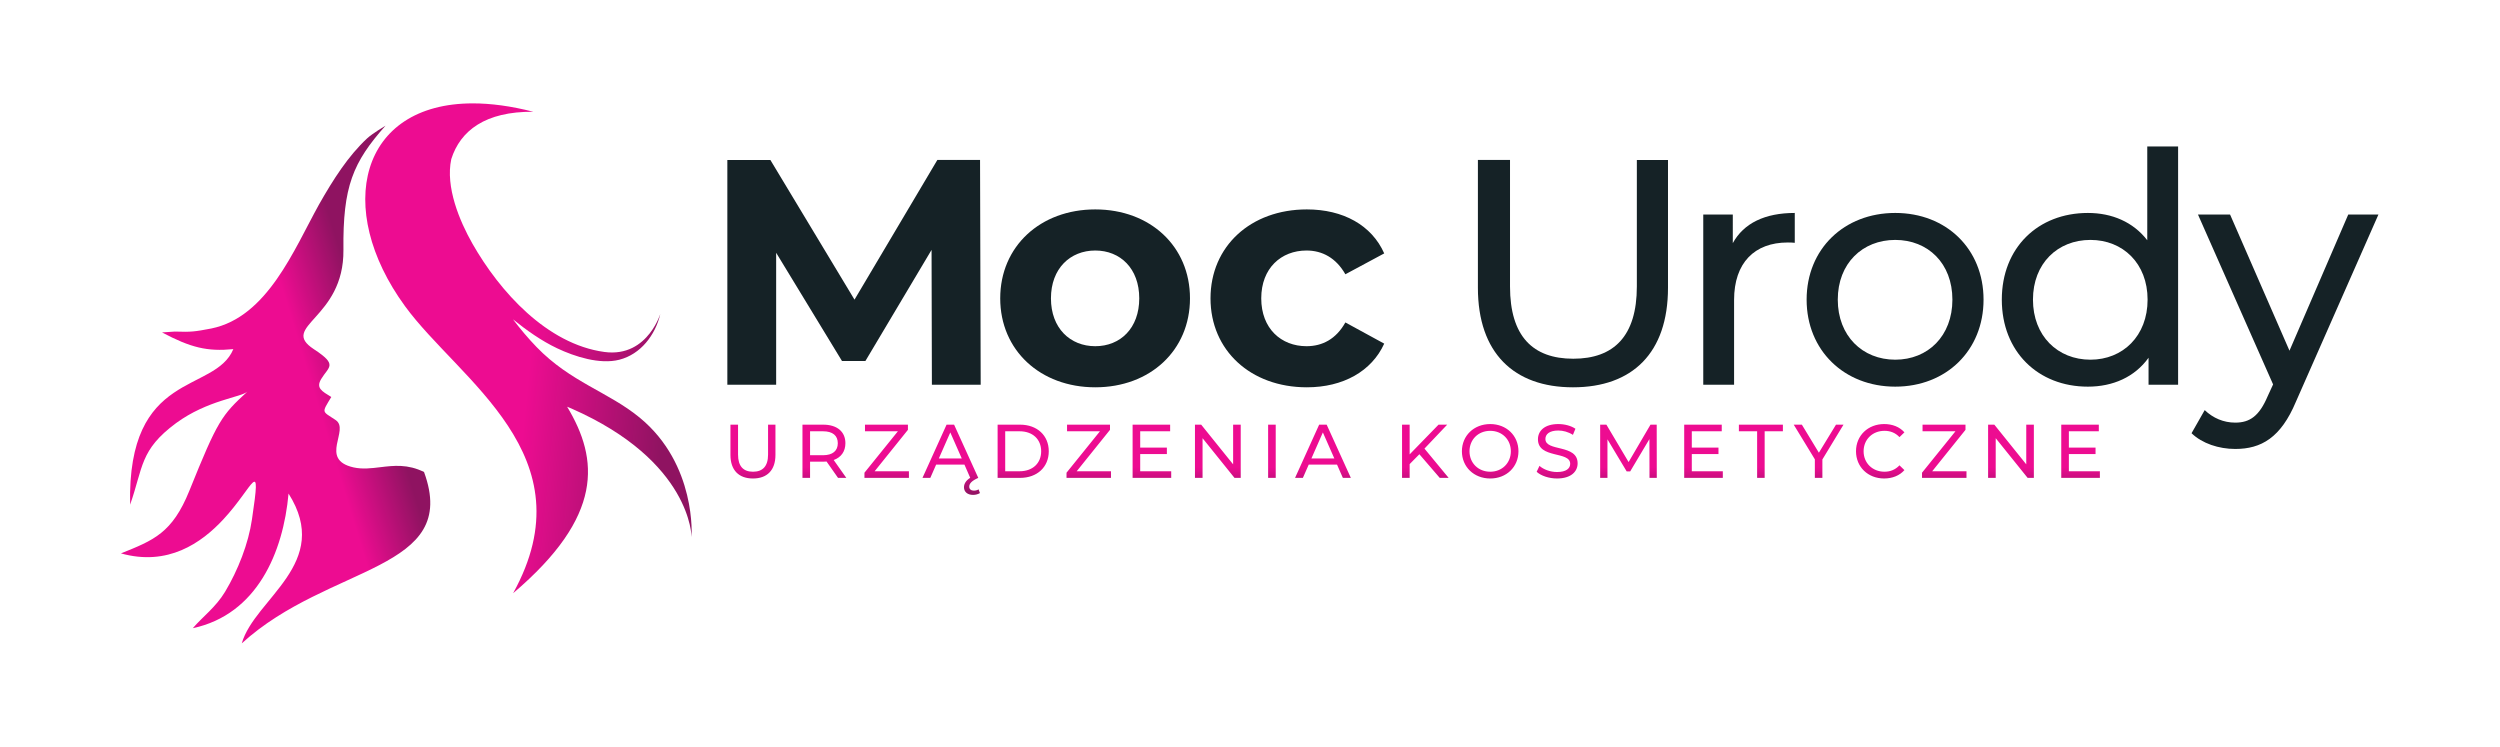 <?xml version="1.0" encoding="UTF-8" standalone="no"?>
<svg
   xmlns:dc="http://purl.org/dc/elements/1.1/"
   xmlns:cc="http://creativecommons.org/ns#"
   xmlns:rdf="http://www.w3.org/1999/02/22-rdf-syntax-ns#"
   xmlns:svg="http://www.w3.org/2000/svg"
   xmlns="http://www.w3.org/2000/svg"
   viewBox="0 0 384 114.667"
   height="114.667"
   width="384"
   xml:space="preserve"
   id="svg2"
   version="1.1"><defs
     id="defs6"><clipPath
       id="clipPath22"
       clipPathUnits="userSpaceOnUse"><path
         id="path20"
         d="M 0,86 H 288 V 0 H 0 Z" /></clipPath><linearGradient
       id="linearGradient70"
       spreadMethod="pad"
       gradientTransform="matrix(0,8.163,8.163,0,163.067,28.996)"
       gradientUnits="userSpaceOnUse"
       y2="0"
       x2="1"
       y1="0"
       x1="0"><stop
         id="stop64"
         offset="0"
         style="stop-opacity:1;stop-color:#8f1361" /><stop
         id="stop66"
         offset="0.389"
         style="stop-opacity:1;stop-color:#ed0c91" /><stop
         id="stop68"
         offset="1"
         style="stop-opacity:1;stop-color:#ed0c91" /></linearGradient><linearGradient
       id="linearGradient92"
       spreadMethod="pad"
       gradientTransform="matrix(-41.238,4.173,-4.173,-41.238,77.193,43.883)"
       gradientUnits="userSpaceOnUse"
       y2="0"
       x2="1"
       y1="0"
       x1="0"><stop
         id="stop86"
         offset="0"
         style="stop-opacity:1;stop-color:#8f1361" /><stop
         id="stop88"
         offset="0.389"
         style="stop-opacity:1;stop-color:#ed0c91" /><stop
         id="stop90"
         offset="1"
         style="stop-opacity:1;stop-color:#ed0c91" /></linearGradient><linearGradient
       id="linearGradient114"
       spreadMethod="pad"
       gradientTransform="matrix(-18.852,-5.774,5.774,-18.852,43.247,43.893)"
       gradientUnits="userSpaceOnUse"
       y2="0"
       x2="1"
       y1="0"
       x1="0"><stop
         id="stop108"
         offset="0"
         style="stop-opacity:1;stop-color:#8f1361" /><stop
         id="stop110"
         offset="0.389"
         style="stop-opacity:1;stop-color:#ed0c91" /><stop
         id="stop112"
         offset="1"
         style="stop-opacity:1;stop-color:#ed0c91" /></linearGradient></defs><g
     transform="matrix(1.333,0,0,-1.333,0,114.667)"
     id="g10"><g
       transform="translate(107.38,41.689)"
       id="g12"><path
         id="path14"
         style="fill:#152226;fill-opacity:1;fill-rule:nonzero;stroke:none"
         d="M 0,0 -0.037,15.54 -7.659,2.738 h -2.701 l -7.585,12.469 V 0 h -5.624 v 25.9 h 4.958 L -8.917,9.805 0.629,25.9 H 5.55 L 5.624,0 Z" /></g><g
       id="g16"><g
         clip-path="url(#clipPath22)"
         id="g18"><g
           transform="translate(131.275,51.642)"
           id="g24"><path
             id="path26"
             style="fill:#152226;fill-opacity:1;fill-rule:nonzero;stroke:none"
             d="m 0,0 c 0,3.441 -2.183,5.513 -5.069,5.513 -2.886,0 -5.106,-2.072 -5.106,-5.513 0,-3.441 2.22,-5.513 5.106,-5.513 C -2.183,-5.513 0,-3.441 0,0 m -16.021,0 c 0,5.994 4.625,10.249 10.952,10.249 6.327,0 10.915,-4.255 10.915,-10.249 0,-5.994 -4.588,-10.249 -10.915,-10.249 -6.327,0 -10.952,4.255 -10.952,10.249" /></g><g
           transform="translate(139.486,51.642)"
           id="g28"><path
             id="path30"
             style="fill:#152226;fill-opacity:1;fill-rule:nonzero;stroke:none"
             d="m 0,0 c 0,5.994 4.625,10.249 11.1,10.249 4.18,0 7.473,-1.813 8.916,-5.069 L 15.54,2.775 C 14.466,4.662 12.875,5.513 11.063,5.513 8.139,5.513 5.846,3.478 5.846,0 c 0,-3.478 2.293,-5.513 5.217,-5.513 1.812,0 3.403,0.814 4.477,2.738 l 4.476,-2.442 C 18.573,-8.399 15.28,-10.249 11.1,-10.249 4.625,-10.249 0,-5.994 0,0" /></g><g
           transform="translate(170.297,52.863)"
           id="g32"><path
             id="path34"
             style="fill:#152226;fill-opacity:1;fill-rule:nonzero;stroke:none"
             d="M 0,0 V 14.726 H 3.7 V 0.148 c 0,-5.735 2.627,-8.325 7.289,-8.325 4.662,0 7.326,2.59 7.326,8.325 v 14.578 h 3.589 V 0 c 0,-7.511 -4.107,-11.47 -10.952,-11.47 C 4.144,-11.47 0,-7.511 0,0" /></g><g
           transform="translate(206.809,61.484)"
           id="g36"><path
             id="path38"
             style="fill:#152226;fill-opacity:1;fill-rule:nonzero;stroke:none"
             d="m 0,0 v -3.44 c -0.296,0.036 -0.555,0.036 -0.814,0.036 -3.811,0 -6.179,-2.331 -6.179,-6.622 v -9.769 h -3.552 v 19.61 h 3.404 V -3.478 C -5.883,-1.184 -3.441,0 0,0" /></g><g
           transform="translate(224.973,51.494)"
           id="g40"><path
             id="path42"
             style="fill:#152226;fill-opacity:1;fill-rule:nonzero;stroke:none"
             d="m 0,0 c 0,4.181 -2.812,6.882 -6.585,6.882 -3.774,0 -6.623,-2.701 -6.623,-6.882 0,-4.181 2.849,-6.919 6.623,-6.919 C -2.812,-6.919 0,-4.181 0,0 m -16.798,0 c 0,5.846 4.329,9.99 10.213,9.99 5.882,0 10.174,-4.144 10.174,-9.99 0,-5.846 -4.292,-10.026 -10.174,-10.026 -5.884,0 -10.213,4.18 -10.213,10.026" /></g><g
           transform="translate(247.464,51.494)"
           id="g44"><path
             id="path46"
             style="fill:#152226;fill-opacity:1;fill-rule:nonzero;stroke:none"
             d="m 0,0 c 0,4.181 -2.849,6.882 -6.585,6.882 -3.774,0 -6.623,-2.701 -6.623,-6.882 0,-4.181 2.849,-6.919 6.623,-6.919 C -2.849,-6.919 0,-4.181 0,0 M 3.516,17.649 V -9.805 H 0.111 v 3.108 c -1.591,-2.22 -4.107,-3.329 -6.992,-3.329 -5.736,0 -9.917,4.032 -9.917,10.026 0,5.994 4.181,9.99 9.917,9.99 2.774,0 5.216,-1.036 6.844,-3.145 v 10.804 z" /></g><g
           transform="translate(274.063,61.299)"
           id="g48"><path
             id="path50"
             style="fill:#152226;fill-opacity:1;fill-rule:nonzero;stroke:none"
             d="m 0,0 -9.509,-21.57 c -1.739,-4.145 -3.995,-5.44 -6.992,-5.44 -1.887,0 -3.811,0.629 -5.033,1.814 l 1.517,2.663 c 0.963,-0.924 2.183,-1.443 3.516,-1.443 1.702,0 2.774,0.777 3.736,3.035 l 0.629,1.368 L -20.793,0 h 3.699 L -10.249,-15.688 -3.478,0 Z" /></g></g></g><g
       id="g52"><g
         id="g54"><g
           id="g60"><g
             id="g62"><path
               id="path72"
               style="fill:url(#linearGradient70);stroke:none"
               d="m 213.865,34.023 c 0,-1.812 1.384,-3.136 3.24,-3.136 v 0 c 0.955,0 1.779,0.333 2.339,0.964 v 0 l -0.569,0.552 c -0.473,-0.499 -1.052,-0.736 -1.726,-0.736 v 0 c -1.384,0 -2.408,0.998 -2.408,2.356 v 0 c 0,1.359 1.024,2.356 2.408,2.356 v 0 c 0.674,0 1.253,-0.228 1.726,-0.726 v 0 l 0.569,0.551 c -0.56,0.631 -1.384,0.955 -2.33,0.955 v 0 c -1.865,0 -3.249,-1.323 -3.249,-3.136 m -36.649,1.384 c 0,-2.277 3.715,-1.331 3.715,-2.829 v 0 c 0,-0.534 -0.456,-0.946 -1.516,-0.946 v 0 c -0.788,0 -1.568,0.298 -2.023,0.71 v 0 l -0.324,-0.684 c 0.49,-0.455 1.41,-0.771 2.347,-0.771 v 0 c 1.621,0 2.373,0.806 2.373,1.743 v 0 c 0,2.251 -3.713,1.314 -3.713,2.812 v 0 c 0,0.535 0.446,0.972 1.489,0.972 v 0 c 0.543,0 1.147,-0.157 1.682,-0.499 v 0 l 0.289,0.702 c -0.508,0.35 -1.253,0.542 -1.971,0.542 v 0 c -1.612,0 -2.348,-0.805 -2.348,-1.752 m -8.763,-1.384 c 0,-1.795 1.384,-3.136 3.267,-3.136 v 0 c 1.866,0 3.25,1.332 3.25,3.136 v 0 c 0,1.805 -1.384,3.136 -3.25,3.136 v 0 c -1.883,0 -3.267,-1.341 -3.267,-3.136 m 0.876,0 c 0,1.359 1.017,2.356 2.391,2.356 v 0 c 1.358,0 2.373,-0.997 2.373,-2.356 v 0 c 0,-1.358 -1.015,-2.356 -2.373,-2.356 v 0 c -1.374,0 -2.391,0.998 -2.391,2.356 m 68.187,3.066 v -6.132 h 4.45 v 0.764 h -3.573 V 33.7 h 3.074 v 0.744 h -3.074 v 1.883 h 3.451 v 0.762 z m -4.033,0 v -4.572 l -3.678,4.572 h -0.719 v -6.132 h 0.877 v 4.573 l 3.678,-4.573 h 0.718 v 6.132 z m -11.951,0 v -0.762 h 3.793 l -3.854,-4.774 v -0.596 h 5.124 v 0.764 h -3.95 l 3.836,4.772 v 0.596 z m -9.973,0 -1.972,-3.232 -1.961,3.232 h -0.937 l 2.434,-3.994 v -2.138 h 0.868 v 2.121 l 2.434,4.011 z m -11.189,0 v -0.762 h 2.101 v -5.37 h 0.868 v 5.37 h 2.101 v 0.762 z m -6.302,0 v -6.132 h 4.45 v 0.764 h -3.574 V 33.7 h 3.074 v 0.744 h -3.074 v 1.883 h 3.451 v 0.762 z m -3.884,0 -2.523,-4.309 -2.558,4.309 h -0.718 v -6.132 h 0.84 v 4.442 l 2.216,-3.697 h 0.403 l 2.216,3.723 0.009,-4.468 h 0.841 l -0.009,6.132 z m -24.424,0 -3.328,-3.424 v 3.424 h -0.876 v -6.132 h 0.876 v 1.586 l 1.121,1.139 2.348,-2.725 h 1.025 l -2.786,3.373 2.619,2.759 z m -13.756,0 -2.777,-6.132 h 0.902 l 0.675,1.533 h 3.258 l 0.674,-1.533 h 0.92 l -2.785,6.132 z m 0.429,-0.894 1.322,-3.004 h -2.645 z m -6.309,-5.238 H 147 v 6.132 h -0.876 z m -4.033,6.132 v -4.572 l -3.679,4.572 h -0.718 v -6.132 h 0.875 v 4.573 l 3.68,-4.573 h 0.718 v 6.132 z m -11.583,0 v -6.132 h 4.449 v 0.764 h -3.573 V 33.7 h 3.074 v 0.744 h -3.074 v 1.883 h 3.45 v 0.762 z m -7.554,0 v -0.762 h 3.792 l -3.853,-4.774 v -0.596 h 5.124 v 0.764 h -3.95 l 3.836,4.772 v 0.596 z m -8.001,0 v -6.132 h 2.584 c 1.97,0 3.311,1.245 3.311,3.066 v 0 c 0,1.822 -1.341,3.066 -3.311,3.066 v 0 z m 0.876,-0.762 h 1.655 c 1.516,0 2.488,-0.928 2.488,-2.304 v 0 c 0,-1.375 -0.972,-2.302 -2.488,-2.302 v 0 h -1.655 z m -6.757,0.762 -2.776,-6.132 h 0.902 l 0.674,1.533 h 3.258 l 0.666,-1.524 c -0.525,-0.332 -0.718,-0.726 -0.718,-1.086 v 0 c 0,-0.526 0.394,-0.884 1.051,-0.884 v 0 c 0.289,0 0.578,0.079 0.789,0.21 v 0 l -0.159,0.429 c -0.139,-0.096 -0.35,-0.148 -0.542,-0.148 v 0 c -0.307,0 -0.534,0.165 -0.534,0.455 v 0 c 0,0.35 0.271,0.674 1.042,1.015 v 0 l -2.786,6.132 z m 0.429,-0.894 1.323,-3.004 h -2.645 z m -9.83,0.894 v -0.762 h 3.792 l -3.854,-4.774 v -0.596 h 5.124 v 0.764 h -3.95 l 3.836,4.772 v 0.596 z m -7.204,0 v -6.132 h 0.876 v 1.866 h 1.515 c 0.132,0 0.263,0.009 0.385,0.018 v 0 l 1.323,-1.884 h 0.954 l -1.453,2.059 c 0.858,0.307 1.348,0.99 1.348,1.936 v 0 c 0,1.332 -0.963,2.137 -2.557,2.137 v 0 z m 0.876,-0.762 h 1.489 c 1.121,0 1.707,-0.499 1.707,-1.375 v 0 c 0,-0.876 -0.586,-1.384 -1.707,-1.384 v 0 h -1.489 z m -4.84,0.762 v -3.451 c 0,-1.357 -0.63,-1.971 -1.733,-1.971 v 0 c -1.103,0 -1.726,0.614 -1.726,1.971 v 0 3.451 h -0.876 v -3.486 c 0,-1.778 0.981,-2.716 2.593,-2.716 v 0 c 1.62,0 2.593,0.938 2.593,2.716 v 0 3.486 z" /></g></g></g></g><g
       id="g74"><g
         id="g76"><g
           id="g82"><g
             id="g84"><path
               id="path94"
               style="fill:url(#linearGradient92);stroke:none"
               d="M 46.661,50.752 C 52.927,42.16 67.91,33.557 59.126,17.666 v 0 c 10.456,8.879 9.884,15.413 6.223,21.49 v 0 c 0.101,-0.055 0.413,-0.159 0.514,-0.215 v 0 C 79.701,32.858 79.686,24.135 79.686,24.135 v 0 c 0,0 0.619,8.356 -5.985,13.773 v 0 c -3.603,2.956 -7.952,4.071 -11.873,8.126 v 0 c -0.981,1.015 -1.877,2.084 -2.716,3.192 v 0 c 1.578,-1.275 3.283,-2.482 5.092,-3.34 v 0 c 2.02,-0.959 4.925,-1.892 7.166,-1.314 v 0 c 2.472,0.636 4.122,2.839 4.703,5.207 v 0 c 0.075,0.306 -0.235,-0.929 -1.2,-2.164 v 0 c -0.978,-1.252 -2.63,-2.505 -5.236,-2.149 v 0 C 63.016,46.371 57.578,52.43 54.445,57.933 v 0 c -1.489,2.615 -3.136,6.543 -2.444,9.76 v 0 c 1.04,3.269 3.92,5.5 9.45,5.451 v 0 c -2.568,0.661 -4.892,0.965 -6.961,0.966 v 0 C 41.455,74.111 38.44,62.025 46.661,50.752" /></g></g></g></g><g
       id="g96"><g
         id="g98"><g
           id="g104"><g
             id="g106"><path
               id="path116"
               style="fill:url(#linearGradient114);stroke:none"
               d="m 42.312,70.086 c -2.177,-2.029 -3.886,-4.688 -5.558,-7.639 v 0 C 33.873,57.259 30.813,49.495 24.358,48.172 v 0 C 22.44,47.806 22.056,47.749 20.144,47.816 v 0 l -1.475,-0.098 c 3.3,-1.754 5.222,-2.222 8.218,-1.926 v 0 C 24.727,40.619 14.643,43.465 14.993,27.868 v 0 c 1.52,4.321 1.104,6.302 5.302,9.404 v 0 c 3.631,2.653 7.493,2.967 8.215,3.628 v 0 C 25.531,38.174 25.084,37.57 21.826,29.488 v 0 c -1.976,-4.899 -4.12,-5.716 -7.889,-7.233 v 0 c 5.403,-1.515 9.267,1.198 11.79,3.911 v 0 c 3.502,3.763 4.426,7.525 3.306,0.008 v 0 c -0.4,-2.787 -1.614,-5.866 -3.096,-8.341 v 0 c -1.081,-1.791 -2.581,-2.87 -3.722,-4.198 v 0 c 7.412,1.587 10.424,8.739 11.034,15.513 v 0 C 38.351,21.111 29.343,17.062 27.859,11.89 v 0 c 10.075,9.179 25.204,8.284 21.002,19.743 v 0 c -1.871,0.928 -3.485,0.742 -5.02,0.556 v 0 c -1.051,-0.127 -2.065,-0.254 -3.1,-0.025 v 0 c -4.052,0.917 -0.375,4.343 -2.072,5.46 v 0 c -1.598,1.069 -1.622,0.764 -0.495,2.653 v 0 c -1.108,0.68 -1.775,1.035 -1.173,2.059 v 0 c 0.897,1.482 1.953,1.62 -0.834,3.449 v 0 c -4.061,2.667 3.491,3.454 3.407,11.446 v 0 c -0.077,7.305 1.085,10.076 4.85,14.312 v 0 c 0,0 -1.54,-0.924 -2.112,-1.457" /></g></g></g></g></g></svg>